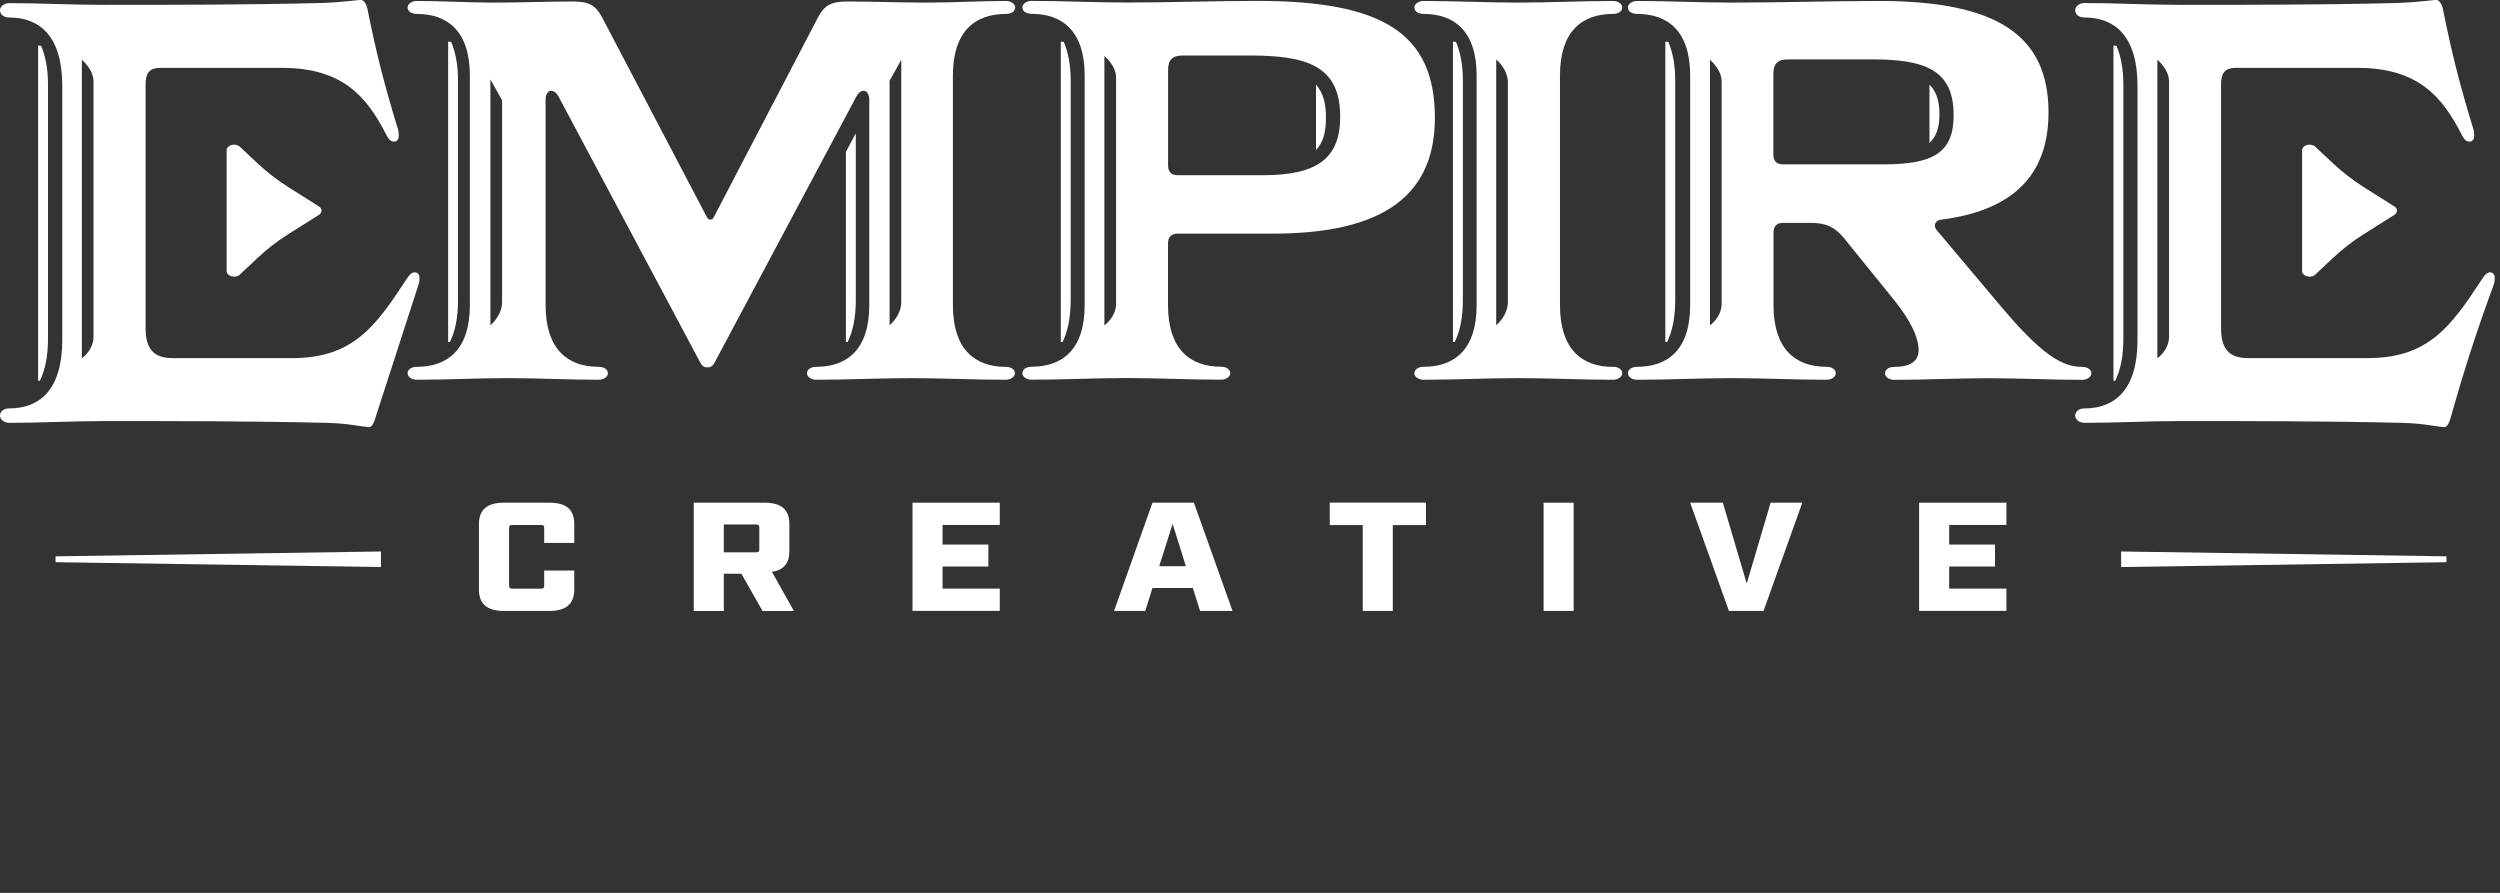 <?xml version="1.0" encoding="UTF-8"?>
<svg id="Layer_1" data-name="Layer 1" xmlns="http://www.w3.org/2000/svg" width="336" height="120" viewBox="0 0 336 120">
  <rect x="0" y="0" width="336" height="120" fill="#333333" stroke="none"/>
  <g>
    <g>
      <path d="M30.46,36.44v-8.12s0-8.12,0-8.12c0-.34.27-.59.62-.7s.77-.07,1.09.16l2.43,2.28c1.26,1.18,2.63,2.24,4.09,3.17l4.23,2.67c.2.15.29.34.29.53s-.1.39-.29.53l-4.23,2.67c-1.46.92-2.83,1.98-4.09,3.17l-2.43,2.28c-.31.24-.74.27-1.09.16s-.62-.36-.62-.7Z" style="fill: #fff;"/>
      <path d="M309.4,36.44v-8.12s0-8.12,0-8.12c0-.34.27-.59.62-.7s.77-.07,1.09.16l2.43,2.28c1.26,1.18,2.63,2.24,4.09,3.17l4.23,2.67c.2.15.29.34.29.53,0,.19-.1.39-.29.53l-4.23,2.67c-1.46.92-2.83,1.98-4.09,3.17l-2.43,2.28c-.31.24-.74.27-1.09.16s-.62-.36-.62-.7Z" style="fill: #fff;"/>
    </g>
    <g>
      <path d="M5.12,51.18c.08,0,.16,0,.24-.01.69-1.4,1.09-3.25,1.09-5.63V11.37c0-2.16-.35-3.85-.92-5.2-.13-.03-.27-.04-.41-.04v45.06Z" style="fill: #fff;"/>
      <path d="M284.05,51.18c.08,0,.16,0,.24-.01.69-1.4,1.09-3.25,1.09-5.63V11.37c0-2.16-.35-3.85-.92-5.2-.13-.03-.27-.04-.41-.04v45.06Z" style="fill: #fff;"/>
      <path d="M60.23,45.97c.08,0,.16,0,.24-.01.69-1.4,1.09-3.25,1.09-5.63V10.84c0-2.16-.35-3.85-.92-5.2-.13-.03-.27-.04-.41-.04v40.37Z" style="fill: #fff;"/>
      <path d="M142.57,45.97c.08,0,.16,0,.24-.01.69-1.4,1.09-3.25,1.09-5.63V10.84c0-2.16-.35-3.85-.92-5.2-.13-.03-.27-.04-.41-.04v40.37Z" style="fill: #fff;"/>
      <path d="M195.28,45.97c.08,0,.16,0,.24-.01.69-1.4,1.09-3.25,1.09-5.63V10.84c0-2.16-.35-3.85-.92-5.2-.13-.03-.27-.04-.41-.04v40.37Z" style="fill: #fff;"/>
      <path d="M223.82,45.97c.08,0,.16,0,.24-.01.69-1.4,1.09-3.25,1.09-5.63V10.84c0-2.16-.35-3.85-.92-5.2-.13-.03-.27-.04-.41-.04v40.37Z" style="fill: #fff;"/>
      <path d="M113.69,20.42v25.55c.08,0,.16,0,.24-.01.69-1.4,1.09-3.25,1.09-5.63v-22.41l-1.34,2.51Z" style="fill: #fff;"/>
      <path d="M176.87,11.38v8.78c1.03-1.06,1.34-2.53,1.34-4.35,0-1.96-.4-3.4-1.34-4.43Z" style="fill: #fff;"/>
      <path d="M259.32,11.38v7.83c1.03-.95,1.34-2.25,1.34-3.88,0-1.75-.4-3.03-1.34-3.95Z" style="fill: #fff;"/>
    </g>
    <g>
      <path d="M55.79,36.6c-.44,0-.73.24-1.24,1.05-4.07,6.21-7.12,10.48-15.26,10.48h-16.08c-2.55,0-3.64-1.21-3.64-4.03V11.3c0-1.53.58-2.18,1.96-2.18h16.37c8.22,0,11.41,3.95,13.95,8.86.44.89.73,1.05,1.16,1.05.29,0,.58-.24.58-.81,0-.16,0-.4-.07-.73-1.82-5.96-2.93-10.25-4.1-16.13-.15-.81-.51-1.37-.95-1.37-.36,0-2.6.34-5.51.42-9.75.24-19.19.24-29.02.24C9.75.66,5.46.42,1.24.42.51.42,0,.9,0,1.38c0,.56.51.97,1.24.97,4.15,0,7.13,2.58,7.13,9.18v34.17c0,6.61-2.98,9.19-7.13,9.19-.73,0-1.24.4-1.24.97,0,.48.51.97,1.24.97,4.22,0,8.51-.24,12.73-.24,10.04,0,19.78,0,29.96.24,2.91.08,4.36.46,5.61.58.43.04.73-.56.95-1.37l5.74-17.74c.15-.4.15-.72.15-.97,0-.48-.29-.72-.58-.72ZM12.57,45.23c0,1.86-1.57,2.92-1.57,2.92V8.04s1.57,1.27,1.57,2.92v34.27Z" style="fill: #fff;"/>
      <path d="M334.73,36.6c-.44,0-.73.24-1.24,1.05-4.07,6.21-7.12,10.48-15.26,10.48h-16.08c-2.55,0-3.64-1.21-3.64-4.03V11.3c0-1.53.58-2.18,1.96-2.18h16.37c8.22,0,11.41,3.95,13.95,8.86.44.89.73,1.05,1.16,1.05.29,0,.58-.24.58-.81,0-.16,0-.4-.07-.73-1.82-5.96-2.93-10.25-4.1-16.13-.15-.81-.51-1.37-.95-1.37-.36,0-2.6.34-5.51.42-9.75.24-19.19.24-29.02.24-4.22,0-8.51-.24-12.73-.24-.73,0-1.24.48-1.24.97,0,.56.51.97,1.24.97,4.15,0,7.13,2.58,7.13,9.18v34.17c0,6.61-2.98,9.19-7.13,9.19-.73,0-1.24.4-1.24.97,0,.48.51.97,1.24.97,4.22,0,8.51-.24,12.73-.24,10.04,0,19.78,0,29.96.24,2.91.08,4.36.46,5.61.58.43.04.73-.56.95-1.37,1.82-6.45,3.41-11.38,5.74-17.74.15-.4.15-.72.15-.97,0-.48-.29-.72-.58-.72ZM291.52,45.23c0,1.86-1.57,2.92-1.57,2.92V8.04s1.57,1.27,1.57,2.92v34.27Z" style="fill: #fff;"/>
      <path d="M168.99.12c-5.82,0-11.79.22-17.61.22-4.22,0-8.51-.22-12.73-.22-.73,0-1.24.44-1.24.87,0,.51.51.87,1.24.87,4.15,0,7.13,2.33,7.13,8.29v30.85c0,5.97-2.98,8.29-7.13,8.29-.73,0-1.24.36-1.24.87,0,.44.51.87,1.24.87,4.22,0,8.51-.22,12.73-.22s8.51.22,12.73.22c.73,0,1.24-.44,1.24-.87,0-.51-.51-.87-1.24-.87-4.15,0-7.13-2.33-7.13-8.29v-8.29c0-.87.44-1.31,1.31-1.31h12.73c13.46,0,21.83-4.15,21.83-15.57S185.72.12,168.99.12ZM150,40.8c0,1.86-1.57,2.92-1.57,2.92V7.52s1.57,1.27,1.57,2.92v30.36ZM169.72,23.55h-11.42c-.87,0-1.31-.44-1.31-1.31v-12.82c0-1.38.58-1.96,1.96-1.96h9.09c7.71,0,12.08,1.45,12.08,8.22,0,5.6-3.06,7.87-10.4,7.87Z" style="fill: #fff;"/>
      <path d="M279.82,49.31c-2.69,0-5.46-1.67-10.91-8.15l-8.51-10.11c-.22-.22-.36-.51-.36-.73,0-.36.29-.73.87-.8,9.02-1.16,14.41-5.46,14.41-14.4,0-10.33-6.84-14.99-22.77-14.99-6.55,0-13.24.22-19.79.22-4.22,0-8.51-.22-12.73-.22-.73,0-1.24.44-1.24.87,0,.51.51.87,1.24.87,4.15,0,7.13,2.33,7.13,8.29v30.85c0,5.97-2.98,8.29-7.13,8.29-.73,0-1.24.36-1.24.87,0,.44.51.87,1.24.87,4.22,0,8.51-.22,12.73-.22s8.51.22,12.73.22c.73,0,1.24-.44,1.24-.87,0-.51-.51-.87-1.24-.87-4.15,0-7.13-2.33-7.13-8.29v-9.75c0-.87.44-1.31,1.31-1.31h3.64c2.26,0,3.35.66,4.51,2.04l6.48,8c2.69,3.27,3.56,5.53,3.56,7.06s-1.16,2.26-3.27,2.26c-.73,0-1.24.36-1.24.87,0,.44.51.87,1.24.87,4.15,0,8.44-.22,12.66-.22s8.37.22,12.59.22c.73,0,1.24-.44,1.24-.87,0-.51-.51-.87-1.24-.87ZM231.39,40.8c0,1.86-1.57,2.92-1.57,2.92V8.04s1.57,1.27,1.57,2.92v29.84ZM253.11,22.09h-13.46c-.87,0-1.31-.44-1.31-1.31v-10.84c0-1.38.58-1.96,1.96-1.96h11.28c6.99,0,10.99,1.31,10.99,7.49,0,5.09-2.77,6.62-9.46,6.62Z" style="fill: #fff;"/>
      <path d="M135.2,49.31c-4.15,0-7.13-2.33-7.13-8.29V10.16c0-5.97,2.98-8.29,7.13-8.29.73,0,1.24-.36,1.24-.87,0-.44-.51-.87-1.24-.87-3.49,0-7.06.22-10.62.22s-7.28-.15-10.7-.15c-2.18,0-3.06.51-3.93,2.11l-14.04,26.92c-.07.15-.22.29-.44.29s-.36-.15-.44-.29l-14.12-26.92c-.87-1.6-1.75-2.11-3.93-2.11-3.42,0-7.13.15-10.55.15s-7.06-.22-10.41-.22c-.73,0-1.24.44-1.24.87,0,.51.51.87,1.24.87,4.15,0,7.13,2.33,7.13,8.29v30.85c0,5.97-2.98,8.29-7.13,8.29-.73,0-1.24.36-1.24.87,0,.44.51.87,1.24.87,4,0,8.22-.22,12.22-.22s8.15.22,12.22.22c.73,0,1.24-.44,1.24-.87,0-.51-.51-.87-1.24-.87-4.15,0-7.13-2.33-7.13-8.29V13.36c0-.73.36-1.16.73-1.16.29,0,.65.15,1.02.8l18.84,35.36c.29.58.51,1.02,1.16,1.02s.87-.44,1.16-1.02l18.84-35.36c.36-.66.73-.8,1.02-.8.36,0,.73.44.73,1.16v27.65c0,5.97-2.98,8.29-7.13,8.29-.73,0-1.24.36-1.24.87,0,.44.51.87,1.24.87,4.22,0,8.51-.22,12.73-.22s8.51.22,12.73.22c.73,0,1.24-.44,1.24-.87,0-.51-.51-.87-1.24-.87ZM67.48,40.57c0,1.88-1.57,3.15-1.57,3.15V10.67l1.57,2.81v27.1ZM121.13,40.59c0,1.87-1.57,3.12-1.57,3.12V10.85l1.57-2.81v32.55Z" style="fill: #fff;"/>
      <path d="M216.79,49.31c-4.15,0-7.13-2.33-7.13-8.29V10.16c0-5.97,2.98-8.29,7.13-8.29.73,0,1.24-.36,1.24-.87,0-.44-.51-.87-1.24-.87-4.22,0-8.51.22-12.73.22s-8.51-.22-12.73-.22c-.73,0-1.24.44-1.24.87,0,.51.51.87,1.24.87,4.15,0,7.13,2.33,7.13,8.29v30.85c0,5.97-2.98,8.29-7.13,8.29-.73,0-1.24.36-1.24.87,0,.44.51.87,1.24.87,4.22,0,8.51-.22,12.73-.22s8.51.22,12.73.22c.73,0,1.24-.44,1.24-.87,0-.51-.51-.87-1.24-.87ZM202.66,40.59c0,1.87-1.57,3.12-1.57,3.12V7.99s1.57,1.25,1.57,3.12v29.47Z" style="fill: #fff;"/>
    </g>
  </g>
  <g>
    <g>
      <polygon points="328.8 75.56 285.08 76.21 285.08 74.12 328.8 74.77 328.8 75.56" style="fill: #fff;"/>
      <polygon points="7.47 75.56 51.2 76.21 51.2 74.12 7.47 74.77 7.47 75.56" style="fill: #fff;"/>
    </g>
    <g>
      <path d="M64.37,79.24v-8.81c0-1.95,1.12-2.87,3.38-2.87h6.09c2.26,0,3.34.92,3.34,2.87v2.54h-4.04v-2.02c0-.31-.12-.39-.46-.39h-3.8c-.34,0-.46.08-.46.39v7.77c0,.29.12.4.46.4h3.8c.34,0,.46-.1.46-.4v-2.04h4.04v2.56c0,1.93-1.1,2.87-3.36,2.87h-6.09c-2.26,0-3.36-.94-3.36-2.87Z" style="fill: #fff;"/>
      <path d="M93.24,67.56h9.49c2.26,0,3.36.92,3.36,2.87v3.64c0,1.64-.75,2.54-2.34,2.79l2.95,5.26h-4.21l-2.85-5.01h-2.36v5.01h-4.04v-14.55ZM101.59,74.23c.34,0,.46-.08.46-.39v-2.95c0-.31-.12-.4-.46-.4h-4.31v3.74h4.31Z" style="fill: #fff;"/>
      <path d="M122.64,67.56h11.73v2.99h-7.69v2.64h6.16v2.95h-6.16v2.97h7.69v2.99h-11.73v-14.55Z" style="fill: #fff;"/>
      <path d="M154.88,67.56h5.58l5.19,14.55h-4.36l-.97-3.08h-5.43l-.97,3.08h-4.19l5.16-14.55ZM159.38,76.1l-1.78-5.7-1.8,5.7h3.58Z" style="fill: #fff;"/>
      <path d="M183.15,70.57h-4.43v-3.02h12.93v3.02h-4.46v11.54h-4.04v-11.54Z" style="fill: #fff;"/>
      <path d="M207.46,67.56h4.04v14.55h-4.04v-14.55Z" style="fill: #fff;"/>
      <path d="M227.17,67.56h4.38l3.21,10.87,3.21-10.87h4.26l-5.21,14.55h-4.65l-5.21-14.55Z" style="fill: #fff;"/>
      <path d="M257.93,67.56h11.73v2.99h-7.69v2.64h6.16v2.95h-6.16v2.97h7.69v2.99h-11.73v-14.55Z" style="fill: #fff;"/>
    </g>
  </g>
</svg>